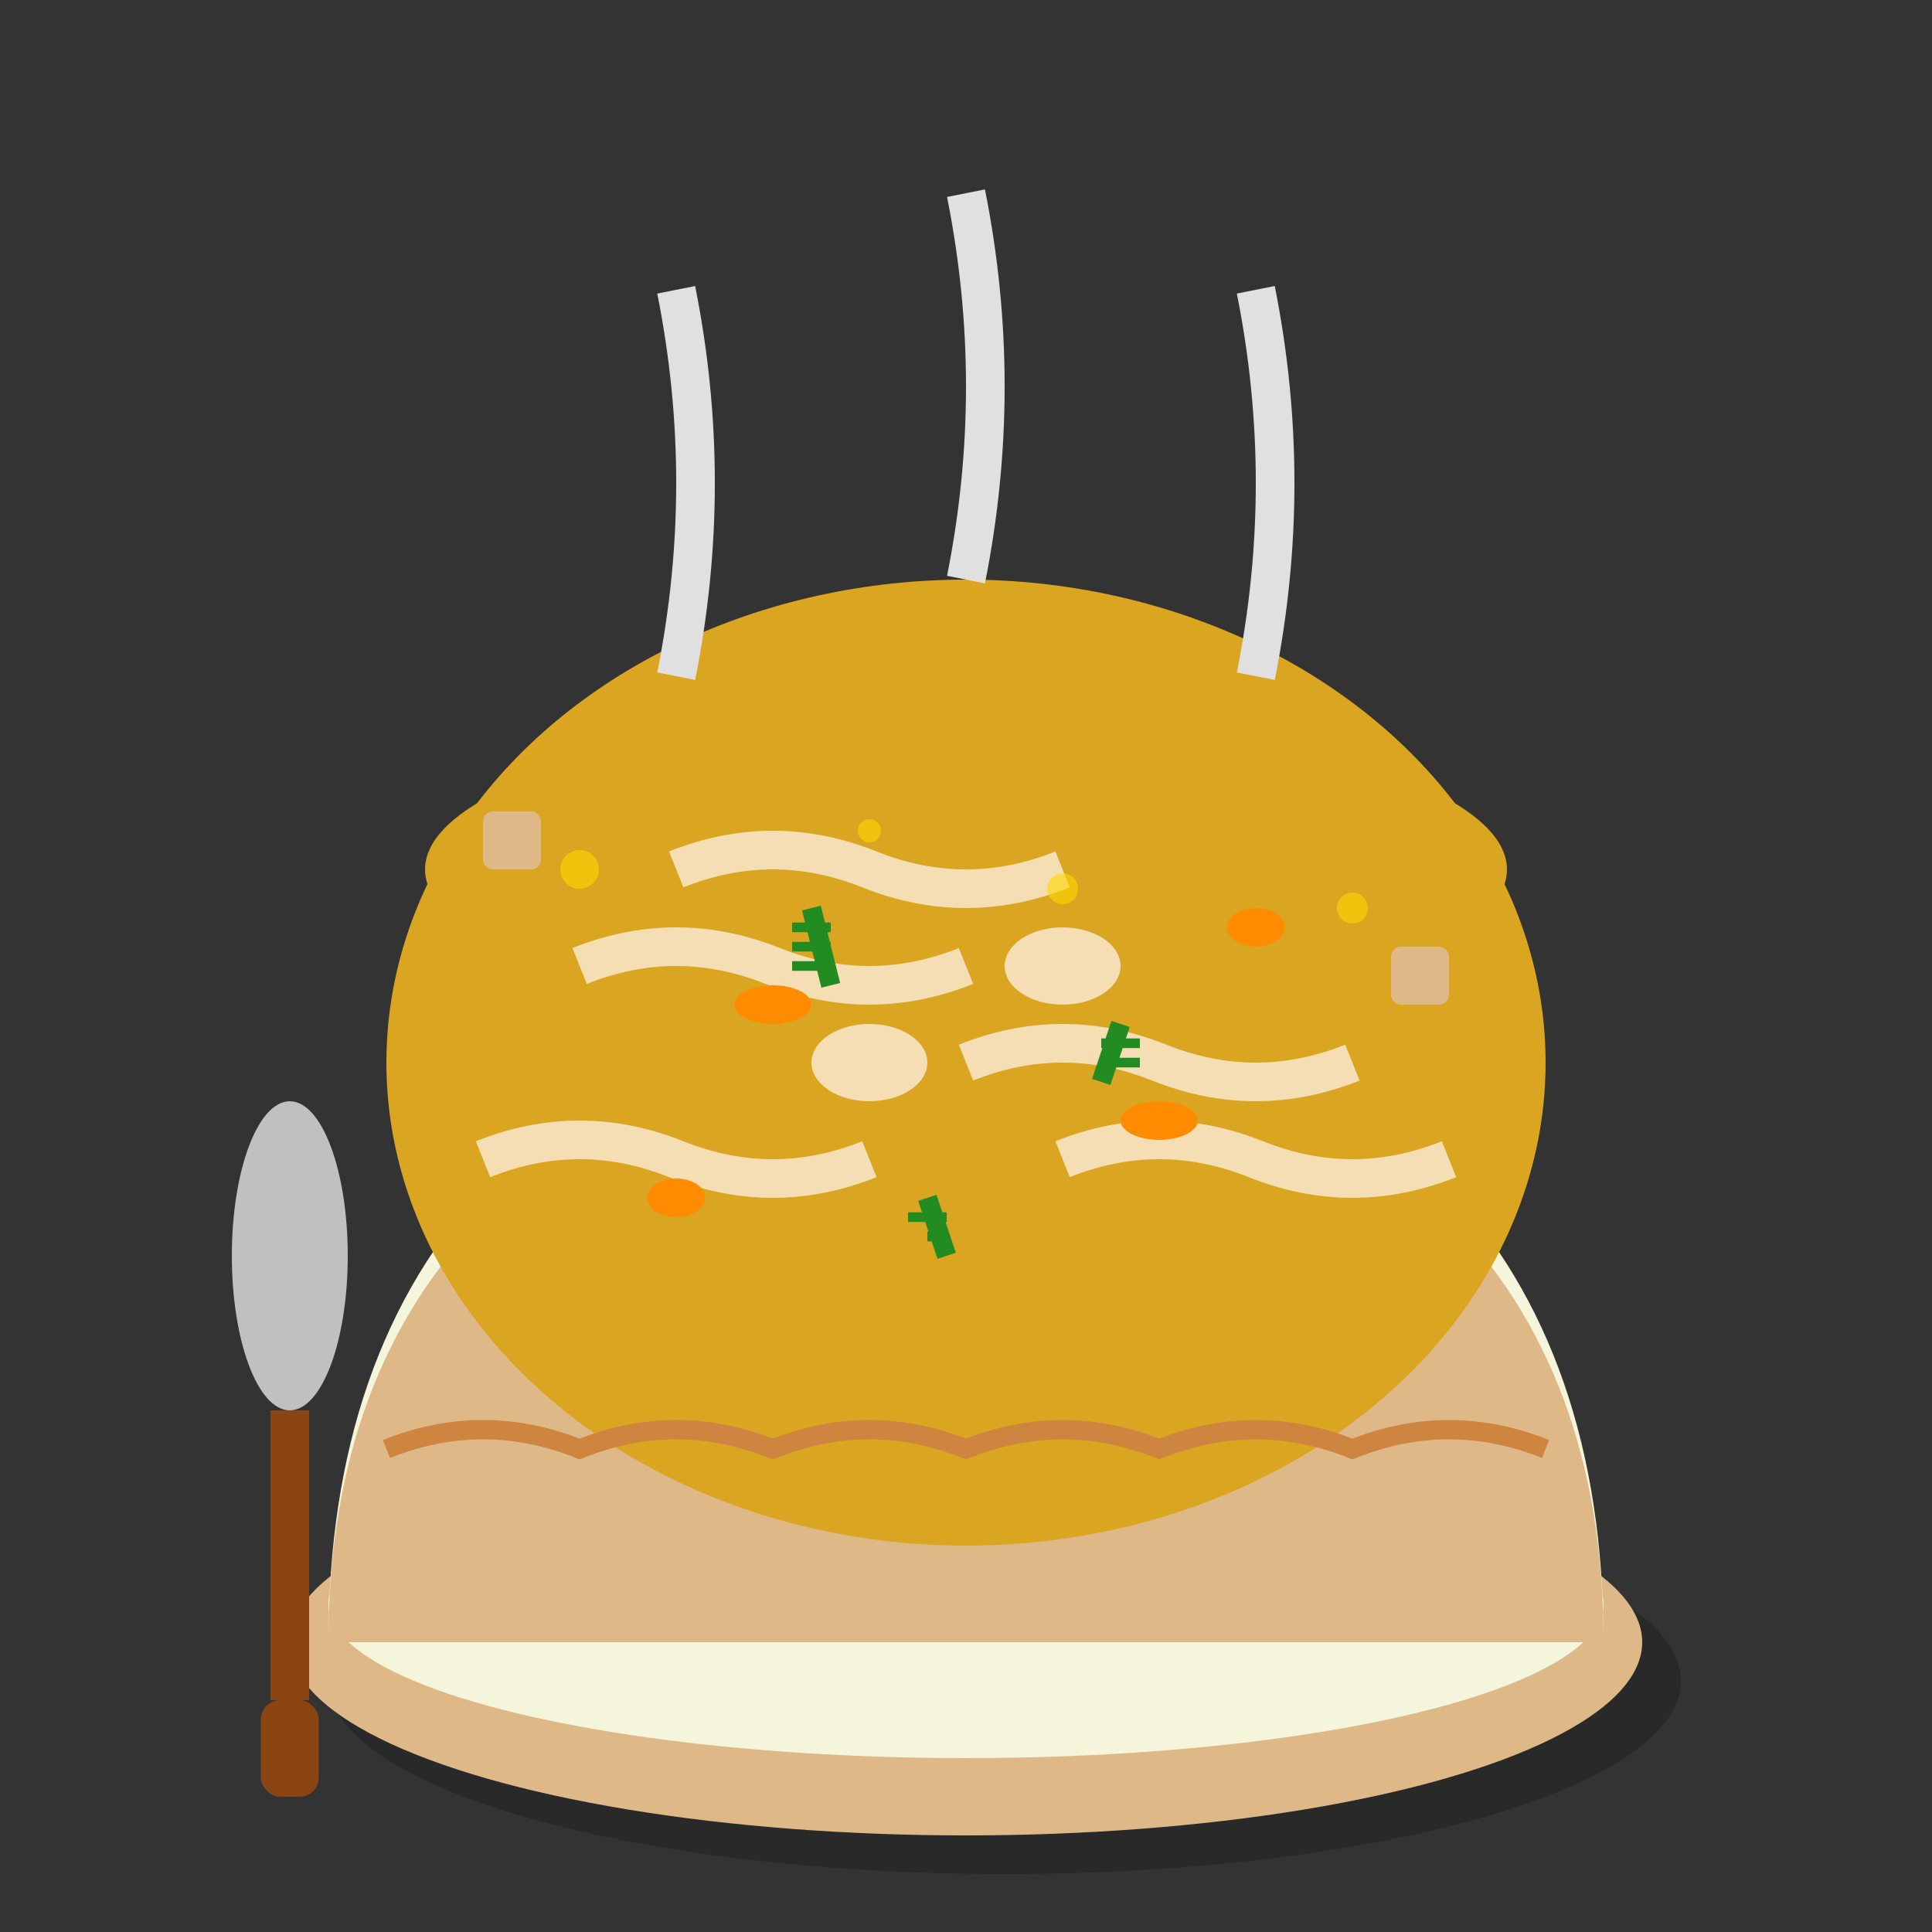 <svg xmlns="http://www.w3.org/2000/svg" viewBox="0 0 100 100" width="100" height="100">
  <rect x="0" y="0" width="100" height="100" fill="#333333" stroke="none"/>
  <defs>
    <style>
      .bowl { fill: #f5f5dc; }
      .bowl-rim { fill: #deb887; }
      .broth { fill: #daa520; }
      .noodles { fill: #f5deb3; }
      .carrot { fill: #ff8c00; }
      .parsley { fill: #228b22; }
      .steam { fill: #e0e0e0; opacity: 0.7; }
      .spoon { fill: #c0c0c0; }
      .spoon-handle { fill: #8b4513; }
    </style>
  </defs>
  
  <!-- Bowl shadow -->
  <ellipse cx="52" cy="87" rx="35" ry="10" fill="#000000" opacity="0.2"/>
  
  <!-- Bowl base -->
  <ellipse cx="50" cy="85" rx="35" ry="10" class="bowl-rim"/>
  <ellipse cx="50" cy="83" rx="33" ry="8" class="bowl"/>
  
  <!-- Bowl sides -->
  <path d="M17 85 Q17 55 50 50 Q83 55 83 85" class="bowl"/>
  <path d="M17 85 Q17 57 50 52 Q83 57 83 85" class="bowl-rim"/>
  
  <!-- Clear broth -->
  <ellipse cx="50" cy="55" rx="30" ry="25" class="broth"/>
  
  <!-- Broth surface -->
  <ellipse cx="50" cy="45" rx="28" ry="8" class="broth"/>
  
  <!-- Thin noodles floating -->
  <g stroke="#f5deb3" stroke-width="2" fill="none">
    <path d="M30 50 Q35 48 40 50 Q45 52 50 50"/>
    <path d="M50 55 Q55 53 60 55 Q65 57 70 55"/>
    <path d="M25 60 Q30 58 35 60 Q40 62 45 60"/>
    <path d="M55 60 Q60 58 65 60 Q70 62 75 60"/>
    <path d="M35 45 Q40 43 45 45 Q50 47 55 45"/>
  </g>
  
  <!-- Carrot pieces -->
  <ellipse cx="40" cy="52" rx="2" ry="1" class="carrot"/>
  <ellipse cx="60" cy="58" rx="2" ry="1" class="carrot"/>
  <ellipse cx="35" cy="62" rx="1.5" ry="1" class="carrot"/>
  <ellipse cx="65" cy="48" rx="1.5" ry="1" class="carrot"/>
  
  <!-- Small pieces of chicken -->
  <ellipse cx="45" cy="55" rx="3" ry="2" fill="#f5deb3"/>
  <ellipse cx="55" cy="50" rx="3" ry="2" fill="#f5deb3"/>
  
  <!-- Fresh parsley -->
  <g transform="translate(42, 47)">
    <path d="M0,0 L1,4" stroke="#228b22" stroke-width="1"/>
    <path d="M-1,1 L1,1 M-1,2 L1,2 M-1,3 L1,3" stroke="#228b22" stroke-width="0.5"/>
  </g>
  
  <g transform="translate(58, 53)">
    <path d="M0,0 L-1,3" stroke="#228b22" stroke-width="1"/>
    <path d="M-1,1 L1,1 M-1,2 L1,2" stroke="#228b22" stroke-width="0.5"/>
  </g>
  
  <g transform="translate(48, 62)">
    <path d="M0,0 L1,3" stroke="#228b22" stroke-width="1"/>
    <path d="M-1,1 L1,1 M0,2 L1,2" stroke="#228b22" stroke-width="0.5"/>
  </g>
  
  <!-- Steam rising from hot soup -->
  <path d="M35 35 Q37 25 35 15" stroke="#e0e0e0" stroke-width="2" fill="none"/>
  <path d="M50 30 Q52 20 50 10" stroke="#e0e0e0" stroke-width="2" fill="none"/>
  <path d="M65 35 Q67 25 65 15" stroke="#e0e0e0" stroke-width="2" fill="none"/>
  
  <!-- Spoon beside bowl -->
  <g transform="translate(15, 65)">
    <ellipse cx="0" cy="0" rx="3" ry="8" class="spoon"/>
    <rect x="-1" y="8" width="2" height="15" class="spoon-handle"/>
    <rect x="-1.5" y="23" width="3" height="5" rx="1" class="spoon-handle"/>
  </g>
  
  <!-- Small oil droplets on surface -->
  <circle cx="30" cy="45" r="1" fill="#ffd700" opacity="0.6"/>
  <circle cx="70" cy="47" r="0.8" fill="#ffd700" opacity="0.6"/>
  <circle cx="45" cy="43" r="0.6" fill="#ffd700" opacity="0.6"/>
  <circle cx="55" cy="46" r="0.8" fill="#ffd700" opacity="0.6"/>
  
  <!-- Bread croutons -->
  <rect x="25" y="42" width="3" height="3" rx="0.5" fill="#deb887"/>
  <rect x="72" y="49" width="3" height="3" rx="0.5" fill="#deb887"/>
  
  <!-- Bowl pattern detail -->
  <path d="M20 75 Q25 73 30 75 Q35 73 40 75 Q45 73 50 75 Q55 73 60 75 Q65 73 70 75 Q75 73 80 75" 
        stroke="#cd853f" stroke-width="1" fill="none"/>
</svg>
